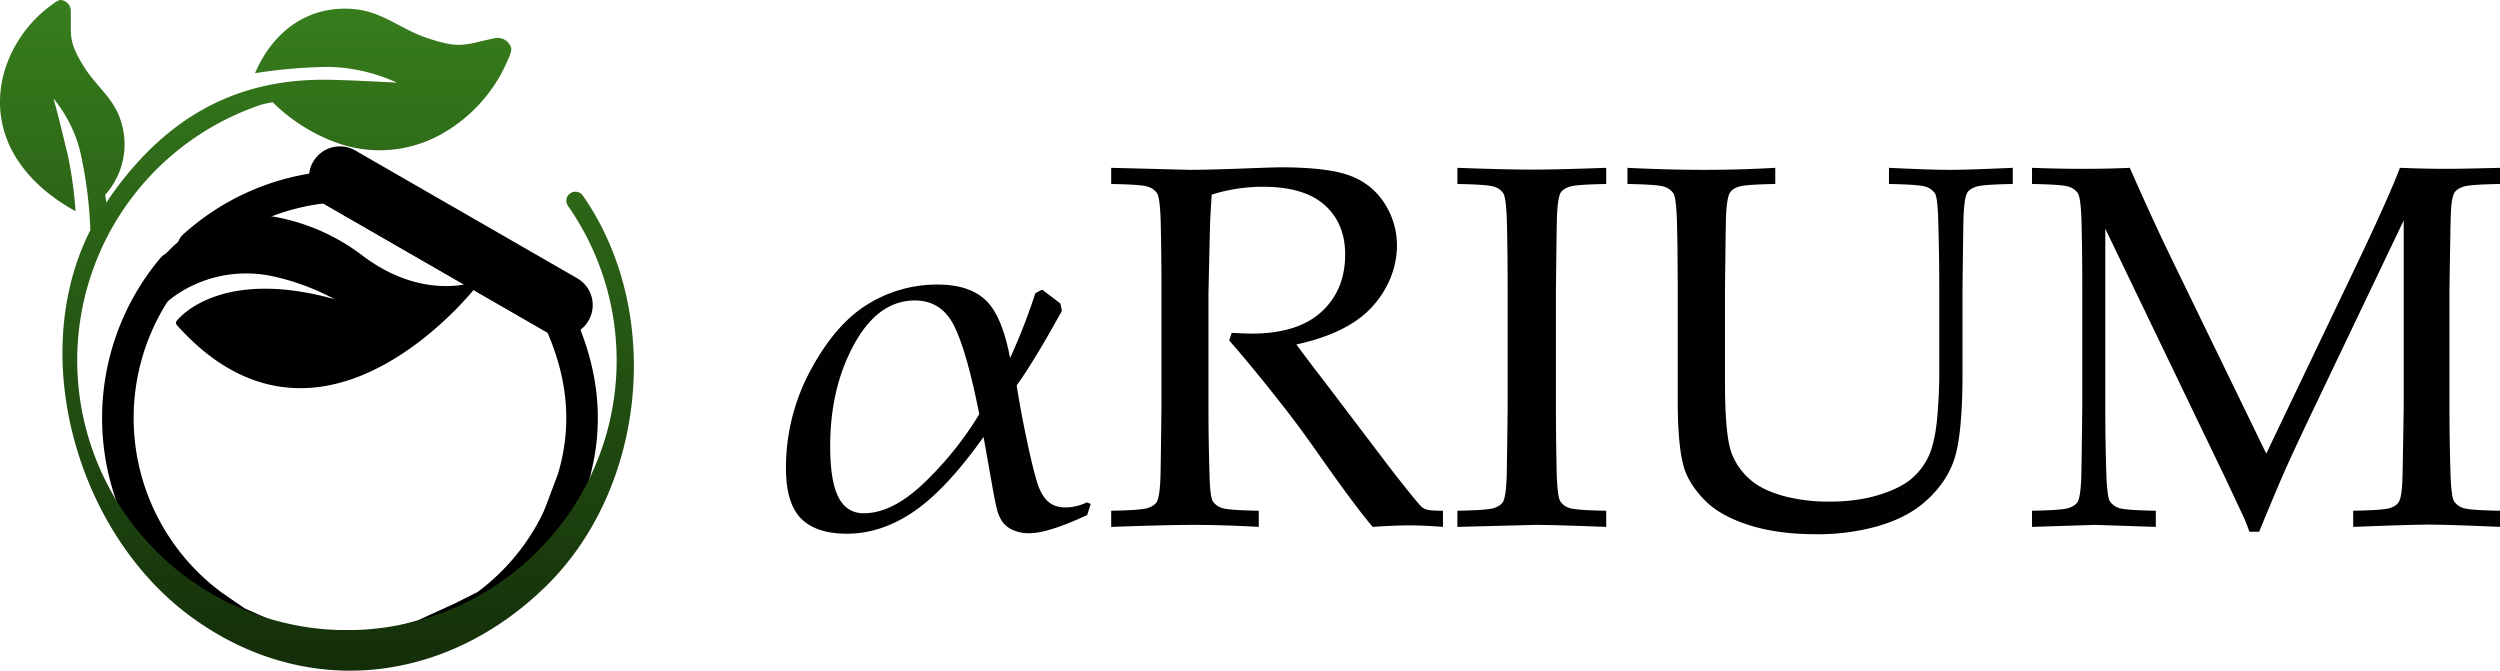 <svg xmlns="http://www.w3.org/2000/svg" xmlns:xlink="http://www.w3.org/1999/xlink" width="1584.475" height="425.064" viewBox="0 0 1584.475 425.064">
  <defs>
    <clipPath id="clip-path">
      <path id="path669" d="M0-682.665H317.9v317.9H0Z" transform="translate(0 682.665)"/>
    </clipPath>
    <linearGradient id="linear-gradient" x1="0.5" x2="0.5" y2="1" gradientUnits="objectBoundingBox">
      <stop offset="0" stop-color="#377e1d"/>
      <stop offset="1" stop-color="#132c09"/>
    </linearGradient>
  </defs>
  <g id="グループ_79574" data-name="グループ 79574" transform="translate(-818.877 -1849.969)">
    <g id="グループ_79520" data-name="グループ 79520" transform="translate(-3113.633 -10203.942)">
      <g id="g663" transform="translate(3994.908 12137.889)">
        <g id="g665">
          <g id="g667" clip-path="url(#clip-path)">
            <g id="g697" transform="translate(60.213 34.698)">
              <path id="path699" d="M-283.444-192.224c.01-.035,10.327-27.476,10.306-27.407,10.5-34.728,6.239-68.03-8.293-99.931l-147.7-85.062A146.988,146.988,0,0,0-513.6-367.152" transform="translate(513.604 404.624)" fill="none" stroke="#000" stroke-linecap="round" stroke-linejoin="round" stroke-miterlimit="10" stroke-width="20"/>
            </g>
            <g id="g701" transform="translate(12.255 85.855)">
              <path id="path703" d="M-39.893,0A147.559,147.559,0,0,0-14.5,213.925L.981,224.569l18.506,8.217,22.683,6.751H95.2l23.7-6.751,24.515-11.2,15.2-7.656a146.45,146.45,0,0,0,40.528-45.374A149.091,149.091,0,0,0,206.029,155" transform="translate(74.661)" fill="none" stroke="#000" stroke-linecap="round" stroke-linejoin="round" stroke-miterlimit="10" stroke-width="20"/>
            </g>
            <g id="g709" transform="translate(143.399 18.787)">
              <path id="path711" d="M-166.911-113.534l-140.674-81.013A9.573,9.573,0,0,1-311.1-207.62l.038-.066a9.573,9.573,0,0,1,13.073-3.518l140.673,81.014a9.572,9.572,0,0,1,3.518,13.072l-.038.066A9.572,9.572,0,0,1-166.911-113.534Z" transform="translate(312.382 212.483)" fill="none" stroke="#000" stroke-linecap="round" stroke-linejoin="round" stroke-miterlimit="10" stroke-width="20"/>
            </g>
          </g>
        </g>
      </g>
      <path id="leaf" d="M51.545,220.215c1.181.977,2.443,1.954,3.7,2.85.407.285.651.448.692.489a1.9,1.9,0,0,0,1.14.367,2.01,2.01,0,0,0,1.669-.855,2.066,2.066,0,0,0-.489-2.85l-.855-.611c-.652-.489-1.629-1.181-2.85-2.158a77.861,77.861,0,0,1-18.85-21.863c-17.588-30.412-10.545-70.27,16.774-94.82A150.645,150.645,0,0,1,88.8,77.232C28.664,123.2,39,163.706,39.493,165.5A2.018,2.018,0,0,0,41.61,167c36.8-3.053,64.041-16.855,80.977-41.038C156.664,77.313,136.8,2.239,136.593,1.506A1.994,1.994,0,0,0,134.68,0h-.041a2.053,2.053,0,0,0-1.954,1.424c-.082.326-10.219,32.041-54.962,44.988A129.7,129.7,0,0,0,15.391,85.171,53.383,53.383,0,0,0,6.923,98.606C-19.052,158.047,35.259,207.228,51.545,220.215Z" transform="translate(4152.893 12126.163) rotate(53)"/>
      <path id="leaves_2_" data-name="leaves (2)" d="M215.63,56.754c-56.2-.966-100.746,21.648-136.572,71.257q-2.345,3.245-4.549,6.6c-.23-1.646-.469-3.283-.717-4.967a47.934,47.934,0,0,0,9.6-47.756C78.964,68.413,68.112,60.783,60.7,49.058c-10.674-16.944-8.395-20.115-8.718-35.516a6.983,6.983,0,0,0-6.008-7.321C44.287,5.978,42.444,7.371,40,9.209A80.266,80.266,0,0,0,9.123,54.231c-9.084,38.283,13.69,68.3,45.862,85.8a252.5,252.5,0,0,0-5.159-36.6c-2.959-12.048-5.027-21.048-8.779-34.77a86.25,86.25,0,0,1,16.715,32.829,269.1,269.1,0,0,1,6.528,48.8,5.785,5.785,0,0,0,.174,1.623C23.934,231.484,55.952,343.966,127.9,396.879s161.245,43.345,225.138-19.055,74.624-174.535,23.426-247.712a5.725,5.725,0,0,0-9.38,6.566,170.939,170.939,0,1,1-193.889-64.3,64.042,64.042,0,0,1,6.789-1.336,111.74,111.74,0,0,0,43.84,26.765,80.289,80.289,0,0,0,60.419-5.2,97.1,97.1,0,0,0,44.713-48.4c1.58-3.527,2.734-6.1,1.923-8.226a8.943,8.943,0,0,0-10.787-5.435c-18,3.7-21.067,7.194-43.568-.727C260.8,24.287,249.03,13.6,231.927,12c-29.705-2.814-51.907,14.285-63.209,40.59a320.481,320.481,0,0,1,47.053-4,109.076,109.076,0,0,1,42.865,9.994c-13.554-.713-30.474-1.618-43.005-1.834Z" transform="translate(3925.4 12047.717)" fill-rule="evenodd" fill="url(#linear-gradient)"/>
    </g>
    <path id="パス_14080" data-name="パス 14080" d="M204.039-14.574,201.8-7.527Q176.973,4,165.281,4a24.956,24.956,0,0,1-10.33-1.922,16.451,16.451,0,0,1-6.406-4.725A22.028,22.028,0,0,1,145.1-9.449q-1.281-4-3.684-17.777l-5.285-29.789Q112.43-23.7,91.85-9.689T49.488,4.324q-19.539,0-29.068-9.689T10.891-37.156a129.44,129.44,0,0,1,15.7-62.3Q42.281-128.605,62.7-141.1a83.31,83.31,0,0,1,44.283-12.492q19.859,0,30.35,9.77t15.615,36.836a393.42,393.42,0,0,0,16.016-41.16l4.324-2.242,11.531,8.809.961,4.645Q168-104.742,157.113-89.687,160-71.27,164.32-51.41t6.887,26.346q2.562,6.486,6.566,9.609t10.73,3.123a33.539,33.539,0,0,0,13.133-3.2ZM133.41-71.43q-7.687-38.918-15.7-55.494T92.57-143.5q-23.223,0-38.437,27.707T38.918-51.25q0,22.1,5.205,32.352t16.1,10.25q18.1,0,38.277-19.3A213.779,213.779,0,0,0,133.41-71.43Zm83.6-145.9v-10.25q6.246.16,19.059.48l30.75.8q9.129,0,28.348-.641,24.984-.961,28.988-.961,30.59,0,44.6,5.445a43.435,43.435,0,0,1,21.7,17.7,49.221,49.221,0,0,1,7.688,26.666,55.627,55.627,0,0,1-7.207,26.746,60.312,60.312,0,0,1-20.9,22.1q-13.693,8.809-35.635,13.613,4,5.605,18.9,24.984l40.359,53.172q17.3,22.262,20.18,24.824a9.759,9.759,0,0,0,2.883,1.6q2.4.8,10.57.8V0Q415.125-.961,406-.961q-9.449,0-23.223.961-10.41-12.012-34.914-46.926Q334.246-66.3,323.836-79.277,307.02-100.738,291.8-118.2l1.6-4.8q8.328.48,12.652.48,29.148,0,44.2-13.773t15.055-36.355q0-19.7-12.973-31.311T313.105-215.57a107.655,107.655,0,0,0-32.352,4.965q-.641,8.648-.961,16.176-.16,2.242-1.121,46.605v71.109q0,21.781.641,42.441.32,15.215,2.162,18.1a10.746,10.746,0,0,0,6.006,4.244q4.164,1.361,23.063,1.682V0q-22.742-1.281-41.8-1.281-15.375,0-51.73,1.281V-10.25q18.9-.32,23.063-1.682T245.84-15.7q1.922-3.2,2.4-15.535.16-3.363.641-45.484v-74.152q0-21.781-.48-42.6-.48-15.215-2.322-18.018a10.885,10.885,0,0,0-5.926-4.164Q236.07-217.012,217.012-217.332ZM530.758-10.25V0q-34.113-1.281-44.844-1.281L436.426,0V-10.25q18.9-.32,23.063-1.682t5.766-3.764q1.922-3.2,2.4-15.535.16-3.363.641-45.484v-74.152q0-21.781-.48-42.6-.48-15.215-2.322-18.018a10.885,10.885,0,0,0-5.926-4.164q-4.084-1.361-23.143-1.682v-10.25q30.59,1.121,47.246,1.121,16.016,0,47.086-1.121v10.25q-19.059.32-23.143,1.682t-5.686,3.764q-1.922,3.2-2.4,15.535-.16,3.2-.641,45.484v74.152q0,21.781.48,42.441.48,15.215,2.322,18.1a10.725,10.725,0,0,0,5.926,4.244Q511.7-10.57,530.758-10.25Zm13.453-207.082v-10.25q26.105,1.281,48.527,1.281,22.742,0,45.164-1.281v10.25q-18.9.32-23.062,1.682t-5.605,3.764q-2.082,3.2-2.562,15.535-.16,3.2-.641,45.484v59.258q0,34.434,4.4,45.4a41.83,41.83,0,0,0,14.014,18.178q7.367,5.445,19.859,8.729a109.655,109.655,0,0,0,27.867,3.283q17.937,0,31.871-4.4t20.9-10.73a41.785,41.785,0,0,0,10.41-14.174q3.443-7.848,4.965-21.541a324.122,324.122,0,0,0,1.521-34.674v-49.328q0-21.781-.641-42.6-.32-15.215-2.162-18.018a10.907,10.907,0,0,0-6.006-4.164q-4.164-1.361-23.062-1.682v-10.25q26.426,1.281,38.6,1.281,11.051,0,39.879-1.281v10.25q-19.059.32-23.143,1.682t-5.686,3.764q-1.922,3.2-2.4,15.535-.16,3.2-.641,45.484v53.652q0,39.559-5.525,55.254t-20.26,27.707Q719.742-5.285,702.365-.32a139.973,139.973,0,0,1-38.518,4.965q-24.664,0-42.762-5.846T593.539-16.576q-9.449-9.529-12.973-19.459-4.484-13.133-4.484-44.043v-70.789q0-21.781-.48-42.6-.48-15.215-2.322-18.018a10.885,10.885,0,0,0-5.926-4.164Q563.27-217.012,544.211-217.332Zm256.41,0v-10.25q16.816.641,32.191.641,15.535,0,29.789-.641,14.094,32.031,25.785,56.215l60.7,124.922,54.773-114.512q22.422-46.766,29.949-66.625,16.977.641,28.668.641,10.731,0,34.754-.641v10.25q-19.059.32-23.143,1.682t-5.686,3.764q-2.082,3.2-2.4,15.535-.16,3.2-.8,45.484v74.152q0,21.781.641,42.441.48,15.215,2.322,18.1a10.725,10.725,0,0,0,5.926,4.244q4.084,1.361,23.143,1.682V0q-32.352-1.441-45.645-1.441-10.731,0-47.406,1.441V-10.25q19.059-.32,23.223-1.682t5.605-3.764q2.082-3.2,2.4-15.535.16-3.363.8-45.484V-194.27L980.957-78.637q-12.973,27.066-20.34,43.563Q955.332-23.062,944.6,3.043h-6.246a93.648,93.648,0,0,0-3.844-9.77L923.621-29.949,847.066-188.984v112.27q0,21.781.641,42.441.48,15.215,2.322,18.1a10.725,10.725,0,0,0,5.926,4.244q4.084,1.361,23.143,1.682V0L840.5-1.281,800.621,0V-10.25q18.9-.32,23.063-1.682t5.766-3.764q1.922-3.2,2.4-15.535.16-3.363.641-45.484v-74.152q0-21.781-.48-42.6-.48-15.215-2.322-18.018a10.885,10.885,0,0,0-5.926-4.164Q819.68-217.012,800.621-217.332Z" transform="translate(1306.121 2183.914)" opacity="0.996"/>
  </g>
</svg>
